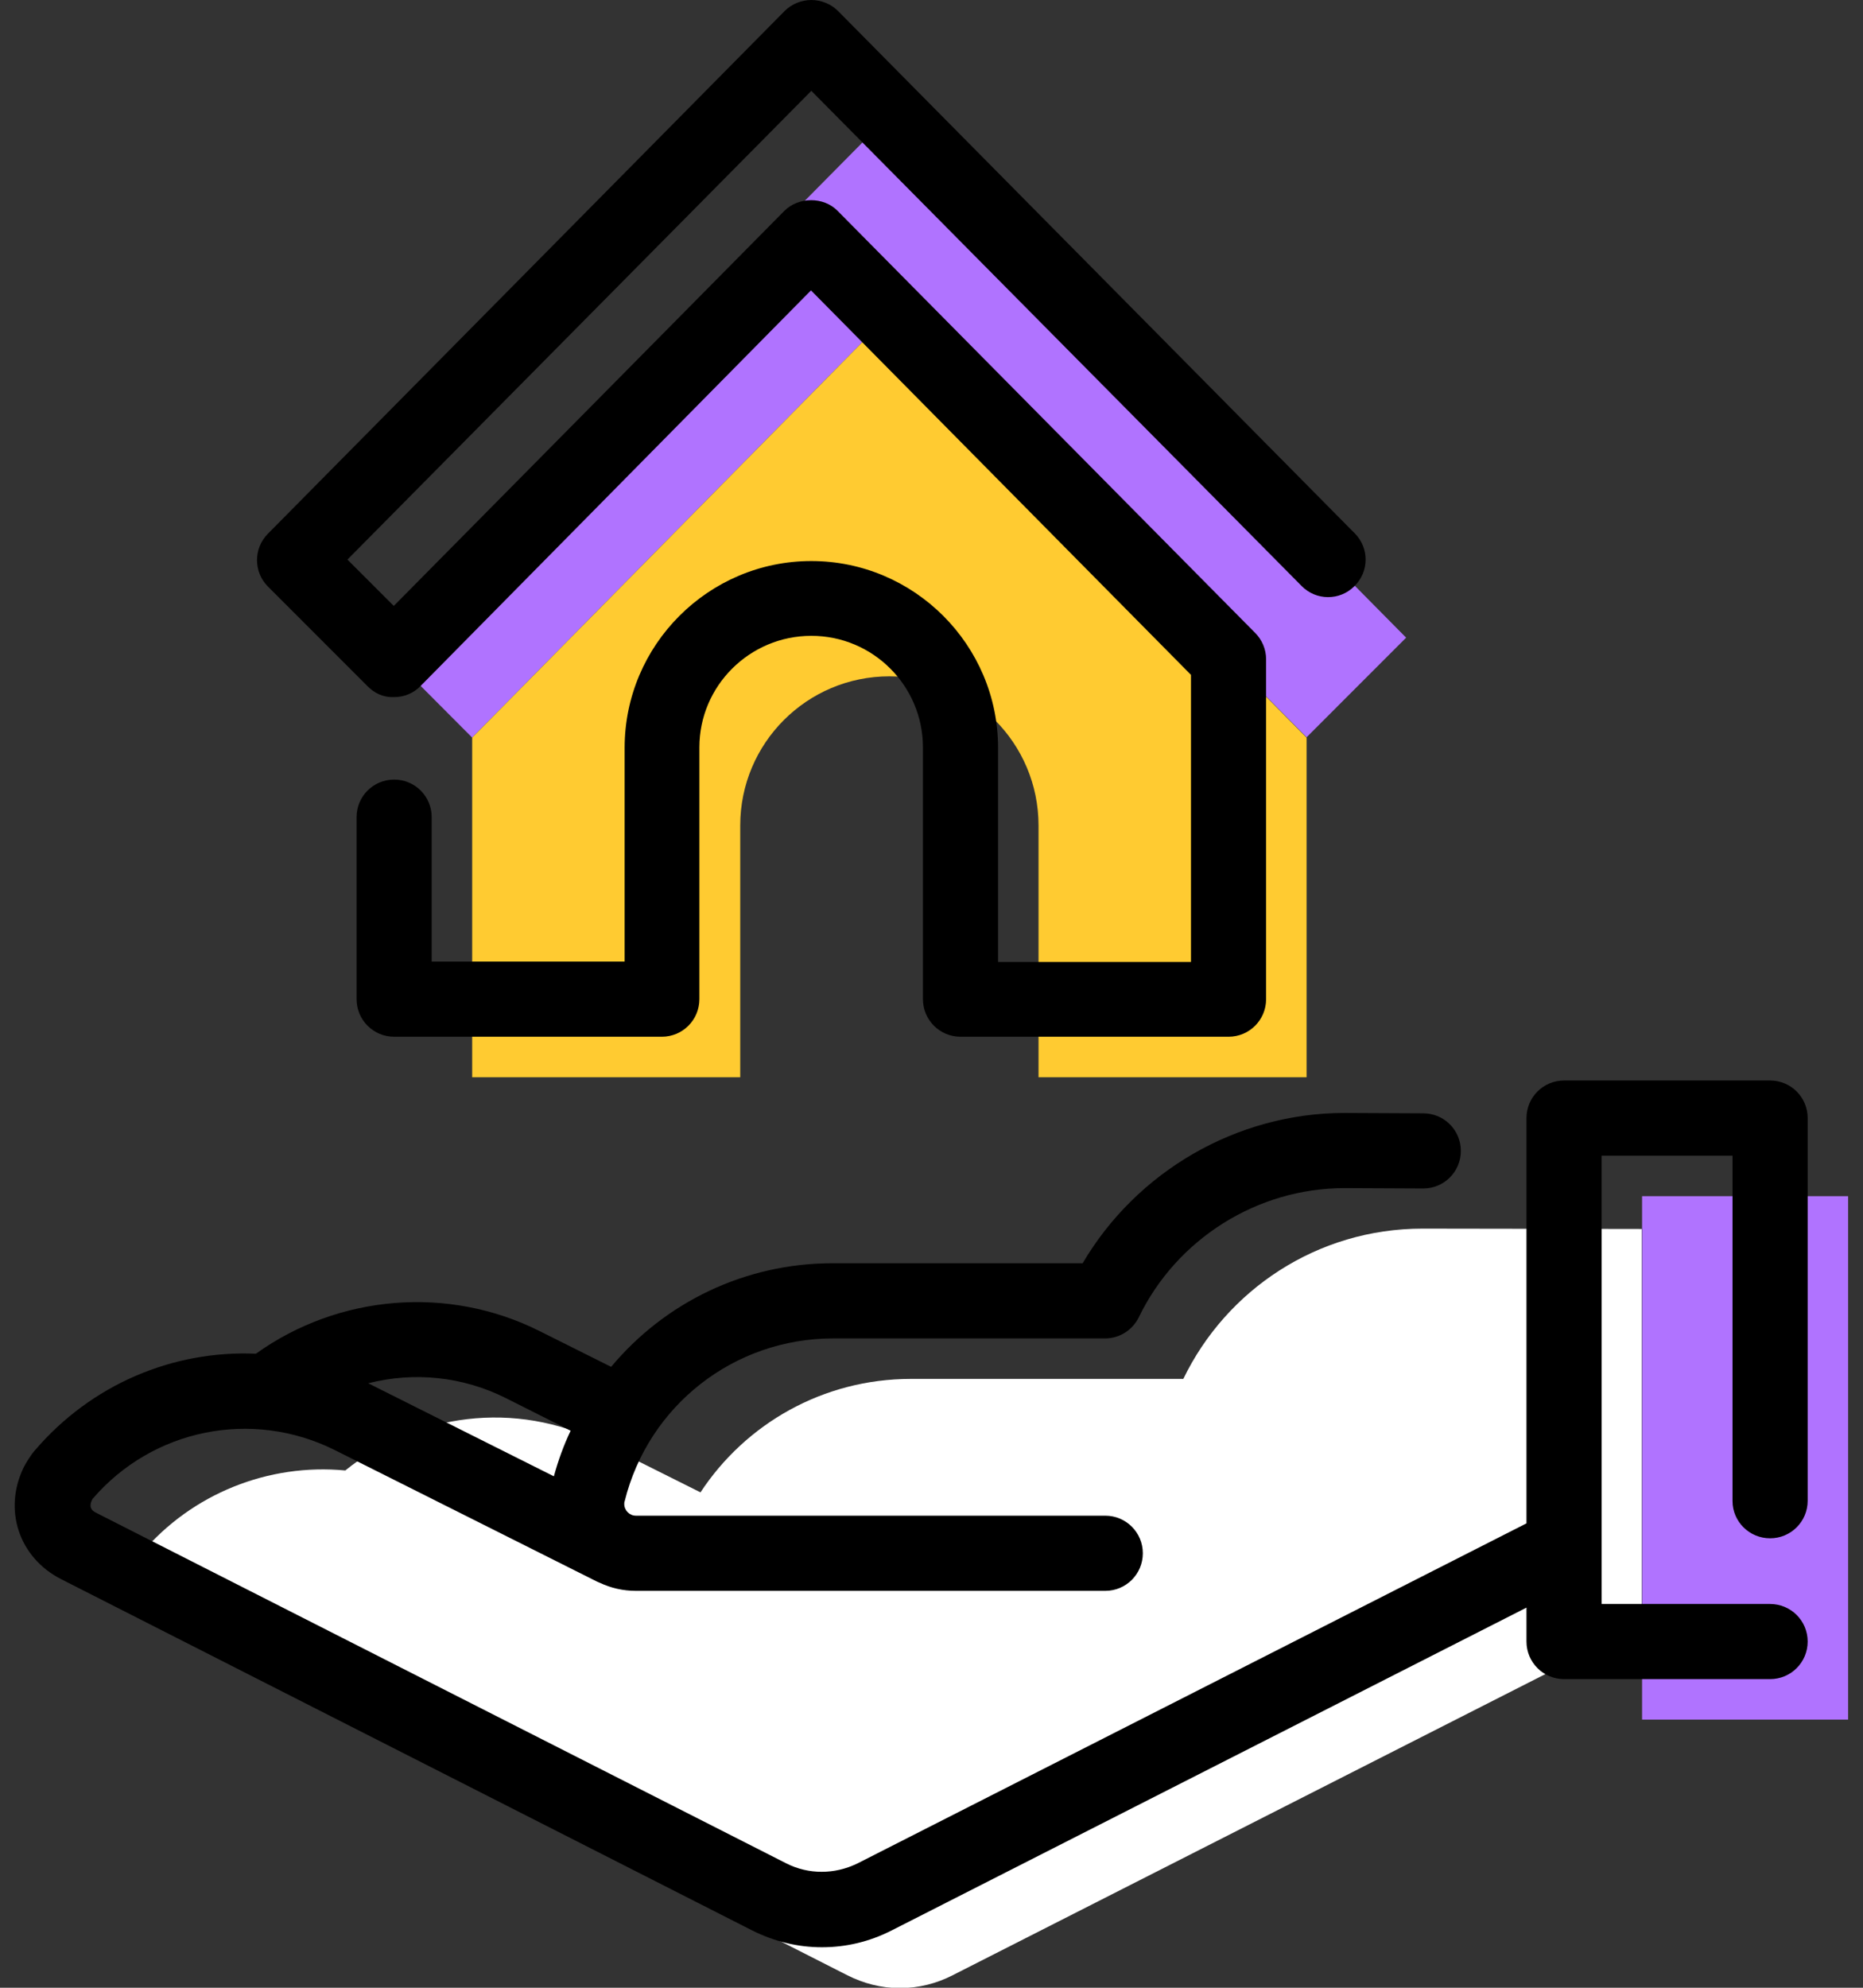<svg width="60" height="64" viewBox="0 0 60 64" fill="none" xmlns="http://www.w3.org/2000/svg">
<rect x="0" y="0" width="60" height="64" fill="#333333" stroke="none"/>
<g id="Frame" clip-path="url(#clip0_4304_30809)">
<g id="Group">
<g id="Group_2">
<g id="Group_3">
<g id="Group_4">
<path id="Vector" d="M15.207 23.749L28.631 10.148L42.08 23.738L45.286 20.531L28.643 3.712L12 20.531L15.207 23.749Z" fill="#B073FF"/>
</g>
<g id="Group_5">
<path id="Vector_2" d="M42.08 23.75V34.684H33.447V26.58C33.447 23.926 31.298 21.776 28.644 21.776C25.989 21.776 23.84 23.926 23.84 26.58V34.684H15.207V23.75L28.632 10.148L42.08 23.75Z" fill="#FFCB31"/>
</g>
</g>
<g id="Group_6">
<path id="Vector_3" d="M39.567 33.38H30.934C30.265 33.38 29.724 32.84 29.724 32.17V24.066C29.724 22.081 28.115 20.472 26.13 20.472C24.145 20.472 22.524 22.081 22.524 24.066V32.17C22.524 32.84 21.984 33.38 21.315 33.38H12.694C12.024 33.38 11.484 32.84 11.484 32.17V26.309C11.484 25.64 12.024 25.1 12.694 25.1C13.363 25.1 13.903 25.64 13.903 26.309V30.96H20.117V24.078C20.117 20.766 22.818 18.064 26.13 18.064C29.442 18.064 32.144 20.766 32.144 24.078V30.972H38.357V21.729L26.118 9.349L13.551 22.081C13.328 22.316 13.022 22.445 12.694 22.445C12.329 22.457 12.059 22.316 11.836 22.093L8.63 18.886C8.16 18.417 8.16 17.653 8.63 17.183L25.273 0.352C25.496 0.129 25.813 0 26.13 0C26.447 0 26.764 0.129 26.988 0.352L43.631 17.172C44.1 17.641 44.1 18.405 43.619 18.875C43.149 19.345 42.386 19.345 41.916 18.863L26.13 2.925L11.19 18.017L12.682 19.509L25.261 6.789C25.719 6.331 26.529 6.331 26.976 6.789L40.424 20.378C40.647 20.601 40.776 20.907 40.776 21.224V32.17C40.776 32.84 40.236 33.38 39.567 33.38Z" fill="black"/>
</g>
</g>
<g id="Group_7">
<g id="Group_8">
<path id="Vector_4" d="M59.521 38.513H52.885V55.367H59.521V38.513Z" fill="#B073FF"/>
</g>
<g id="Group_9">
<path id="Vector_5" d="M45.815 39.558C42.421 39.558 39.496 41.531 38.11 44.397H29.337C26.494 44.397 24.004 45.853 22.56 48.05L19.365 46.452C16.593 45.066 13.387 45.513 11.12 47.345C8.653 47.11 6.187 48.085 4.554 50.011C4.554 50.023 4.542 50.023 4.531 50.034C4.472 50.105 4.425 50.187 4.366 50.281C4.002 51.021 4.237 51.878 5.036 52.289L27.293 63.6C27.81 63.859 28.374 64.011 28.984 64.011C29.595 64.011 30.171 63.859 30.676 63.6L52.874 52.325V39.569C52.886 39.569 45.898 39.558 45.815 39.558Z" fill="white"/>
</g>
<path id="Vector_6" d="M57.008 49.529C57.678 49.529 58.218 48.989 58.218 48.32V35.999C58.218 35.329 57.678 34.789 57.008 34.789H50.372C49.703 34.789 49.162 35.329 49.162 35.999V49.048L27.622 59.994C26.882 60.358 26.036 60.358 25.32 59.994L3.074 48.696C3.015 48.66 2.816 48.566 2.98 48.261C4.918 46.006 8.113 45.36 10.779 46.687L19.235 50.927C19.259 50.939 19.294 50.951 19.318 50.962C19.67 51.127 20.058 51.221 20.48 51.221H35.597C36.266 51.221 36.806 50.68 36.806 50.011C36.806 49.342 36.266 48.801 35.597 48.801H20.48C20.269 48.801 20.105 48.625 20.105 48.425C20.105 48.402 20.105 48.367 20.116 48.343C20.88 45.254 23.64 43.093 26.835 43.093H35.597C36.055 43.093 36.477 42.823 36.677 42.412C37.899 39.886 40.494 38.254 43.301 38.254L45.839 38.266C46.508 38.266 47.048 37.725 47.048 37.056C47.048 36.386 46.508 35.846 45.839 35.846C45.827 35.846 45.827 35.846 45.815 35.846L43.301 35.834C39.837 35.834 36.607 37.714 34.868 40.673H26.811C23.98 40.673 21.408 41.942 19.682 44.009L17.38 42.858C14.432 41.378 10.896 41.684 8.242 43.586C5.576 43.469 2.933 44.573 1.112 46.711C1.089 46.734 1.077 46.758 1.054 46.781C0.96 46.91 0.866 47.051 0.772 47.227C0.091 48.602 0.607 50.152 1.97 50.845L24.227 62.156C24.932 62.508 25.684 62.696 26.471 62.696C27.246 62.696 27.997 62.52 28.714 62.156L49.162 51.761V52.853C49.162 53.523 49.703 54.063 50.372 54.063H57.008C57.678 54.063 58.218 53.523 58.218 52.853C58.218 52.184 57.678 51.644 57.008 51.644H51.582V37.209H55.798V48.331C55.798 48.989 56.339 49.529 57.008 49.529ZM16.299 45.019L18.378 46.065C18.155 46.534 17.979 47.016 17.838 47.533L11.859 44.538C13.328 44.162 14.901 44.315 16.299 45.019Z" fill="black"/>
</g>
</g>
</g>
<defs>
<clipPath id="clip0_4304_30809">
<rect width="59.044" height="64" fill="white" transform="translate(0.479)"/>
</clipPath>
</defs>
</svg>
